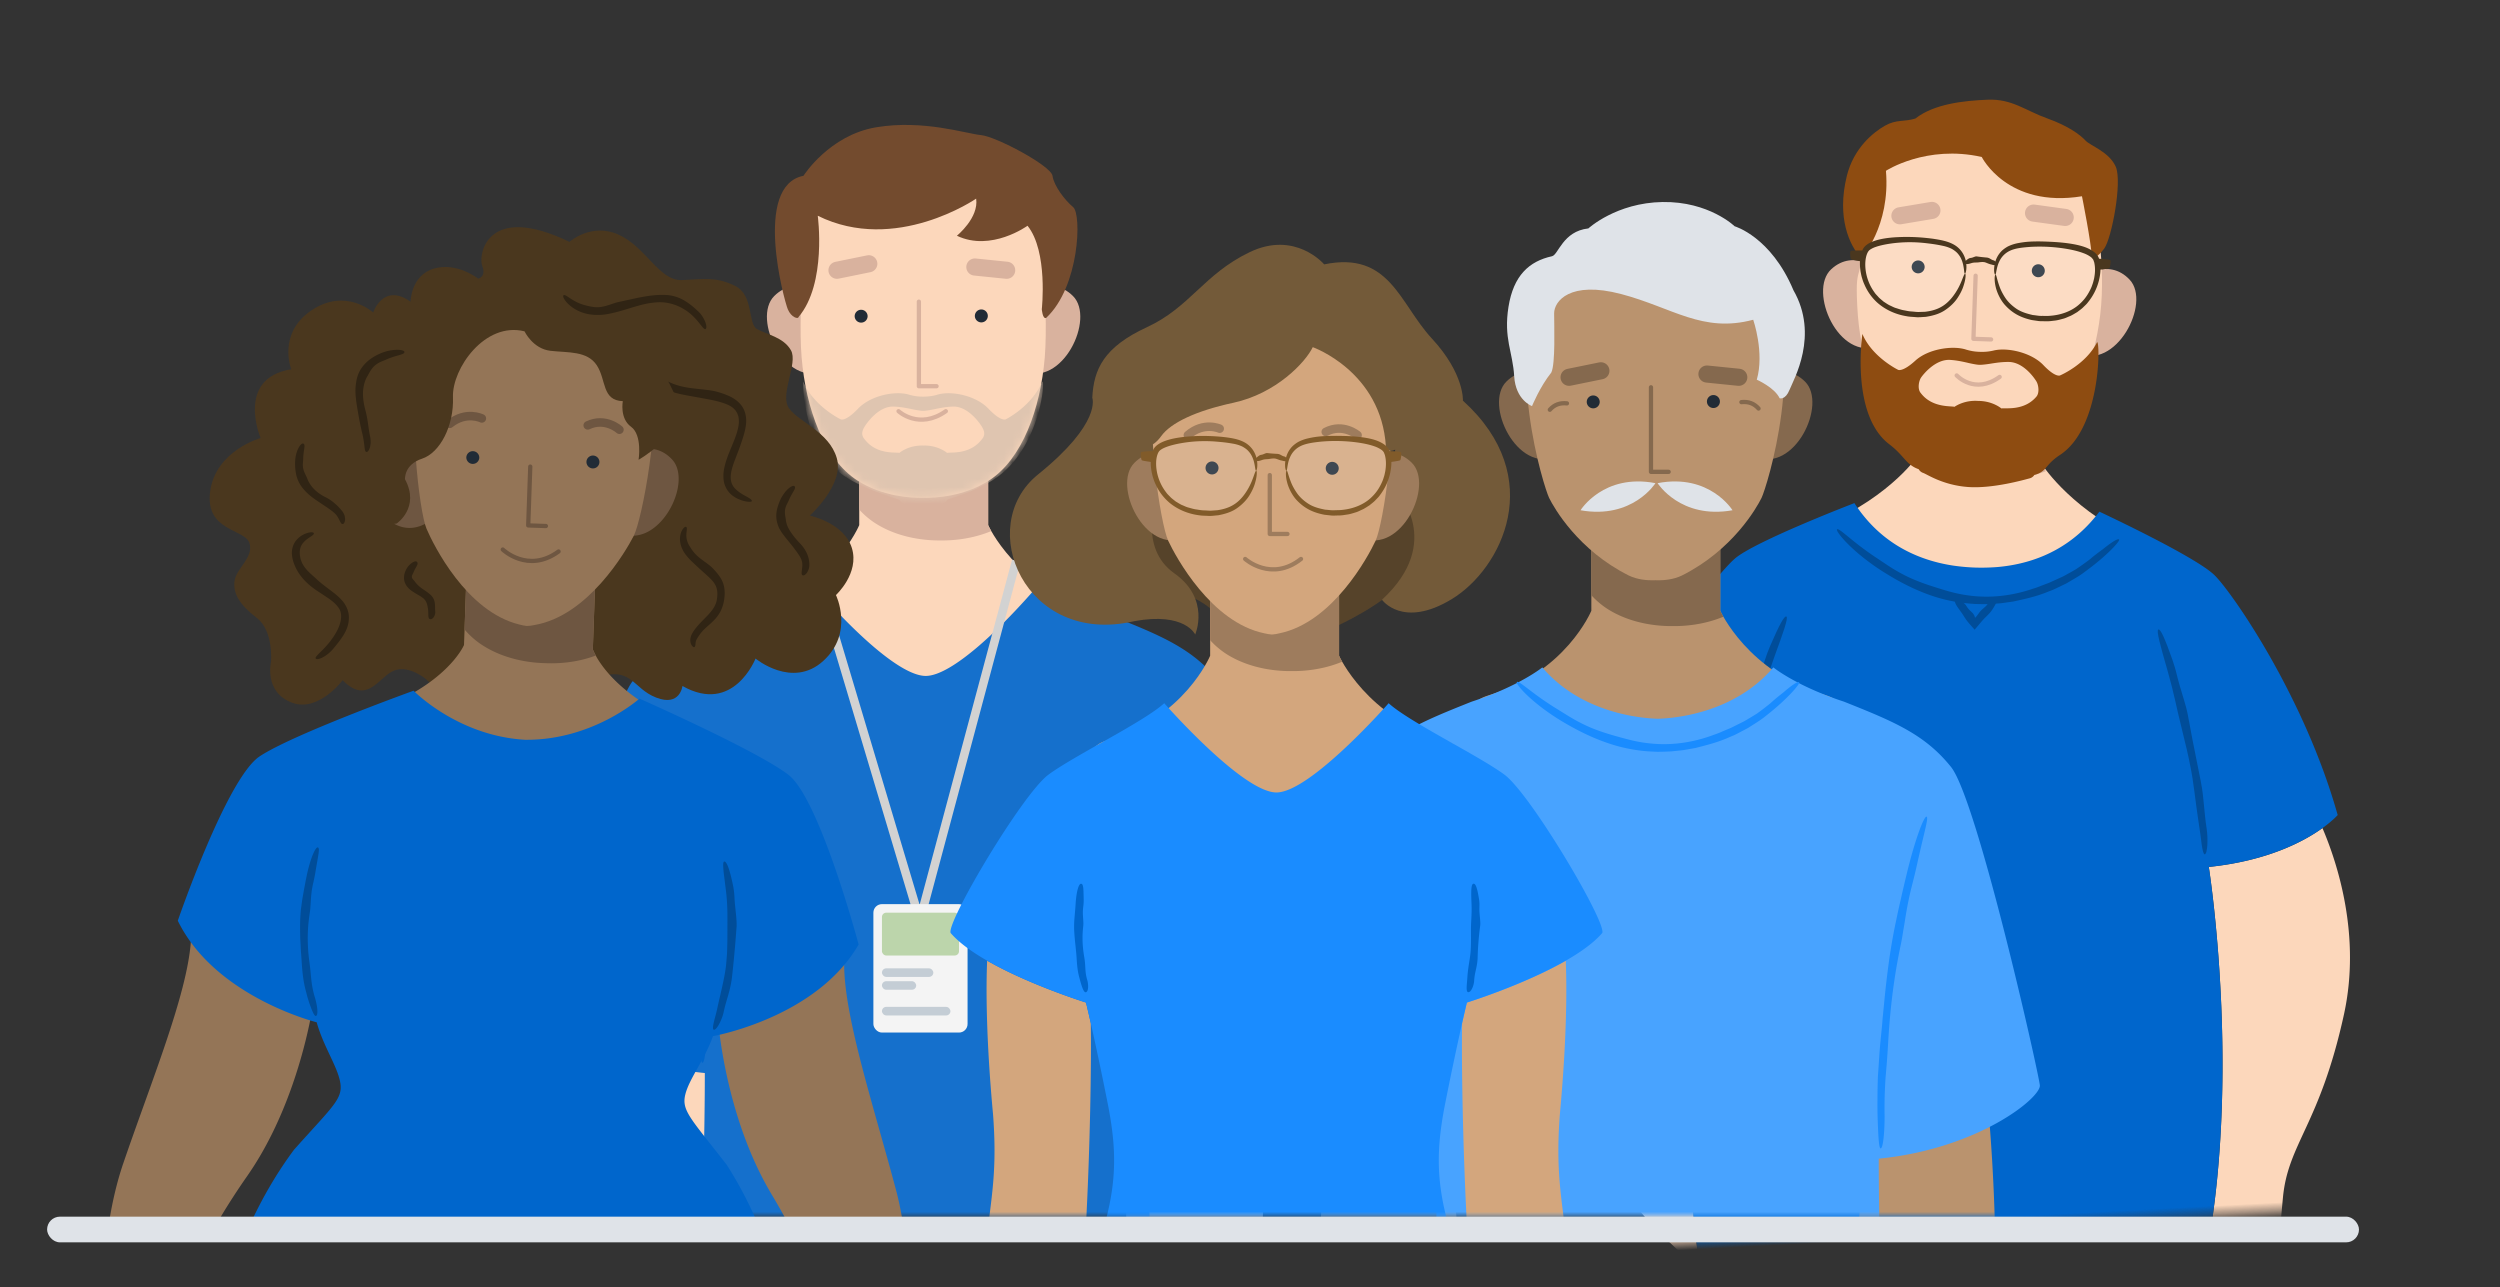 <svg xmlns="http://www.w3.org/2000/svg" xmlns:xlink="http://www.w3.org/1999/xlink" width="301" height="155"><rect width="100%" height="100%" fill="#333333" stroke="none"/><defs><path id="a" d="M3.649 2.81h108.763v141.753H3.649z"/><path id="c" d="M0 0h96.392v136.082H0z"/><path id="e" d="M0 0h96.392v136.082H0z"/><path id="g" d="M28.626 5.159S26.05.659 22.312.144C19.533-.239 16.259.232 14.76.5 13.262.232 9.988-.239 7.209.144 3.472.66.895 5.16.895 5.16S-.394 17.67.122 23.856c.515 6.185 2.706 12.242 6.7 14.82 2.986 1.926 6.403 2.124 7.939 2.102 1.536.022 4.952-.176 7.938-2.103 3.994-2.577 6.185-8.634 6.7-14.82.516-6.185-.773-18.696-.773-18.696"/><path id="i" d="M0 0h119.588v125.258H0z"/><path id="k" d="M0 0h96.392v136.082H0z"/></defs><g fill="none" fill-rule="evenodd"><g transform="rotate(-3 206.986 -3349.637)"><mask id="b" fill="#fff"><use xlink:href="#a"/></mask><g mask="url(#b)"><path fill="#FCD7BB" d="M80.933 64.12c-8.92-3.874-12.755-9.849-13.236-10.644-.023-.058-.032-.088-.032-.088l.696-7.96-15.467-1.352-.696 7.96s-4.806 5.83-14.95 8.263C33.48 67.026 48.117 75.488 57.36 80.62l-.01.106.125-.043.115.064.01-.106c9.993-3.45 25.878-9.242 23.335-16.521"/><path fill="#D9B29E" d="M54.101 51.943c2.806 2.179 6.192 2.674 7.724 2.785 1.215.125 3.631.21 6.15-.594-.216-.47-.311-.746-.311-.746l.696-7.96-15.464-1.352-.533 6.093a9.838 9.838 0 001.737 1.774"/><path fill="#FCD7BB" d="M100.41 121.32c2.566-9.348.18-18.207-1.41-22.544-2.305 1.479-6.775 3.59-13.91 3.956 0 0 2.961 28.06-3.882 50.853a51.836 51.836 0 0010.317-7.895c.116-.823.246-1.722.395-2.735.957-6.513 4.882-8.498 8.49-21.635m-78.998 26.535c-2.613-23.516 5.065-50.251 5.065-50.251-6.962-1.601-10.998-4.456-13.01-6.311-2.32 3.995-6.208 12.306-5.304 21.956 1.27 13.564 4.791 16.2 4.604 22.781-.02.723-.04 1.385-.061 2.01a51.857 51.857 0 008.707 9.815"/><path fill="#06C" d="M89.744 70.662c-.905-1.422-1.645-2.437-2.108-2.95-2.122-2.357-13.466-8.387-13.466-8.387-.38.457-.773.873-1.17 1.268-3.561 3.518-7.8 4.622-11.431 4.747l-.17.004c-.129.003-.256.003-.384.004a24.366 24.366 0 01-2.177-.088 24.02 24.02 0 01-2.16-.291l-.378-.071-.165-.034c-3.515-.746-7.45-2.534-10.335-6.52a17.543 17.543 0 01-1.03-1.592S32.55 60.72 30.05 62.672c-.685.536-1.938 1.777-3.511 3.573-4.166 4.758-10.587 13.42-14.704 23.265 0 0 .491.733 1.63 1.783 2.013 1.856 6.05 4.711 13.012 6.311 0 0-7.68 26.736-5.065 50.25a51.316 51.316 0 0029.4 12.513 51.304 51.304 0 0025.333-4.197 51.353 51.353 0 005.061-2.584c6.845-22.793 3.883-50.854 3.883-50.854 7.134-.367 11.604-2.477 13.91-3.956 1.304-.836 1.915-1.473 1.915-1.473-2.526-11.212-7.923-21.542-11.17-26.64"/><path fill="#004D99" d="M42.521 59.798c-.233.169 1.458 2.588 4.924 5.136 1.738 1.257 3.11 2.067 4.459 2.736 1.354.657 2.687 1.195 4.466 1.598.888.207 1.641.293 2.29.377.654.049 1.207.088 1.71.097.505-.01.961-.008 1.42-.027l1.442-.124c1.298-.217 2.748-.43 4.247-.96l.574-.183.567-.229 1.163-.488c.753-.405 1.564-.774 2.316-1.303 2.655-1.717 4.428-3.46 4.267-3.635-.118-.137-.71.177-1.418.653-.178.12-.363.25-.549.386l-.586.385c-.39.262-.766.532-1.085.779a34.51 34.51 0 01-1.739 1.108c-.555.283-1.074.533-1.597.784l-1.681.66-.96.308c-.336.116-.692.233-1.084.324-2.652.752-4.973.781-6.797.547-1.834-.237-3.187-.712-4.167-1.074-1.087-.4-2.797-1.014-4.345-1.908-1.45-.85-2.008-1.334-3.589-2.502-1.553-1.18-2.544-2.117-3.191-2.7-.647-.587-.949-.83-1.057-.745"/><path fill="#004D99" d="M56.323 68.919c-.242.175-.03.699.435 1.368.232.335.376.601.516.851.07.125.14.245.219.368l.127.186.254.337c.302.392.517.664.558.7l.974-1.033c.326-.377.862-.69 1.27-1.262.352-.495.646-.869.452-1.065-.255-.255-.727-.011-.903.258-.34.51-.7.564-1.108 1.054-.102.132-.2.252-.295.359l-.178.197c-.05.049-.086.063-.094.037-.031-.068-.038-.11-.035-.138l.006-.017-.035-.073-.057-.126c-.095-.215-.388-.442-.605-.717-.206-.258-.21-.432-.486-.71-.545-.547-.795-.733-1.015-.574m24.195 4.948c-.285.087.17 2.08.857 5.038.68 2.964.815 4.412 1.313 6.911.478 2.504.623 3.311.826 4.76.282 1.83.367 4.068.621 6.634l.148 1.555c.03.478.06.905.095 1.264.071.717.159 1.158.296 1.16.351.007.521-1.906.397-3.087-.117-1.128-.127-1.969-.176-2.825-.033-.856-.065-1.73-.234-2.911-.6-4.035-.965-6.648-1.157-8.202-.113-.858-.479-2.15-.774-3.43-.288-1.205-.309-1.754-.713-3.148-.813-2.754-1.244-3.796-1.5-3.719M35.88 69.962c.266.135-.528 2.019-1.719 4.813-1.182 2.8-1.569 4.203-2.493 6.577-.906 2.384-1.189 3.153-1.64 4.545-.596 1.754-1.067 3.942-1.763 6.425l-.415 1.506c-.113.465-.218.88-.315 1.227-.193.695-.357 1.113-.492 1.092-.346-.054-.182-1.968.145-3.11.311-1.09.467-1.916.664-2.75.182-.837.365-1.693.736-2.827 1.29-3.869 2.104-6.38 2.565-7.876.259-.826.844-2.034 1.358-3.244.491-1.137.608-1.674 1.247-2.976 1.279-2.571 1.884-3.522 2.122-3.402"/><path fill="#D9B29E" d="M49.476 29.028s-3.102-2.987-6.034-.528c-2.932 2.461.318 11.154 5.247 9.515 4.93-1.639.787-8.986.787-8.986m23.775 2.08s3.573-2.404 6.033.527c2.46 2.933-2.25 10.929-6.82 8.46-4.57-2.47.787-8.987.787-8.987"/><path fill="#FCD7BB" d="M63.474 11.01c-7.44-1.046-15.168 3.907-15.58 9.61-.826 11.492-1.512 6.226-1.538 12.434-.026 6.206 1.629 12.431 5.384 15.347 2.807 2.18 6.192 2.674 7.724 2.786 1.529.156 4.949.257 8.091-1.403 4.205-2.219 6.914-8.062 7.967-14.18 1.053-6.116-.001-12.567-.001-12.567.553-6.097-4.607-10.98-12.048-12.026z"/><path stroke="#D9B29E" stroke-linecap="round" stroke-linejoin="round" stroke-width=".515" d="M60.78 30.176l-.662 7.573 2.12.186"/><path fill="#212B36" d="M54.707 28.781a.781.781 0 11-1.554-.138.781.781 0 011.553.138m14.418 1.262a.781.781 0 11-1.556-.138.781.781 0 011.556.138"/><path stroke="#D9B29E" stroke-linecap="round" stroke-linejoin="round" stroke-width="2.062" d="M52.052 22.494l3.884-.443m15.982 1.682l-3.782-.722"/><path fill="#8E4C11" d="M50.657 16.996s5.012-2.91 11.606-1.058c0 0 2.759 6.343 11.803 5.355 0 0 .834 5.664.81 7.523 0 0 .564.08 1.532-1.091.967-1.171 2.61-7.934 1.905-9.774-.703-1.84-2.917-2.663-3.476-3.34-.559-.676-1.917-1.841-4.462-2.901-2.544-1.06-4.094-2.59-7.049-2.622-2.954-.032-6.491.182-8.798 1.81-1.392.35-2.284-.042-3.706.67-1.421.714-3.9 2.468-4.91 5.828-1.481 4.93-.117 8.327 1.222 9.963 0 0 3.738-3.648 3.523-10.362z"/><g><path fill="#FFF" d="M75.377 28.876c.712 1.826-.725 6.881-6.067 6.929-6.253.057-6.148-5.625-6.148-5.625s-.125-2.513 2.175-3.173c2.3-.662 9.329.043 10.04 1.87zm-27.669-2.42c1.018-1.676 8.06-1.15 10.212-.099 2.15 1.052 1.59 3.502 1.59 3.502s-.882 5.615-7.03 4.474c-5.252-.976-5.79-6.204-4.772-7.878z" opacity=".14"/><path fill="#4A371E" d="M68.26 26.434c.596.027 1.157.074 1.935.154 1.65.174 3.343.49 4.366 1.062.23.134.476.287.719.521.12.121.24.258.332.44.108.192.115.355.174.543.133.728.042 1.532-.215 2.383A6.732 6.732 0 0174.1 34.1c-.171.216-.405.382-.616.58-.22.189-.478.34-.725.517-.272.134-.543.294-.837.412-.303.094-.6.242-.928.299-.38.081-.735.163-1.076.169-.34.025-.66.051-.965.019-.304-.024-.596-.024-.878-.07l-.826-.165c-1.055-.303-2.131-.771-3.086-1.929-.509-.594-.924-1.544-1.052-2.34-.139-.798-.045-1.418.074-1.411.098-.002.127.546.382 1.388.118.422.324.904.607 1.401.286.5.71.972 1.225 1.375.598.478 1.314.718 1.998.916.357.05.698.15 1.05.163.35.01.695.059 1.03.039 1.344-.023 2.551-.421 3.436-1.079.693-.523 1.14-1.058 1.553-1.79.105-.18.204-.378.287-.6.1-.214.167-.457.247-.717.13-.52.242-1.163.134-1.866-.005-.093-.039-.166-.059-.246-.023-.075-.042-.164-.073-.207a1.031 1.031 0 00-.264-.312 3.516 3.516 0 00-.808-.483c-.586-.26-1.196-.439-1.828-.592a19.564 19.564 0 00-4.542-.516c-.93.018-1.812.063-2.467.324a2.633 2.633 0 00-1.356 1.193c-.261.456-.355.88-.43 1.161-.07.285-.102.445-.153.448-.077.006-.206-.364-.032-1.189l-.005.027c-.12.014-.28-.067-.48-.122-.314-.099-.544-.269-.78-.306-.182-.026-.289-.029-.605-.005-.314.033-.508-.042-.893.048-.279.073-.495.118-.63.069.016.286-.01.527-.04.708-.056.306-.138.46-.186.447-.1-.016-.04-.365-.159-1.114-.07-.364-.191-.842-.537-1.297-.166-.233-.408-.436-.689-.628a4.307 4.307 0 00-1.063-.435c-.84-.23-1.445-.331-2.012-.431-.57-.093-1.113-.17-1.874-.215-1.613-.095-3.271.07-4.225.349a2.837 2.837 0 00-.644.263c-.216.121-.323.267-.455.548-.234.539-.32 1.277-.24 2.082.086.807.35 1.705.9 2.55.12.222.309.404.467.614.17.2.382.372.578.567.227.156.446.336.697.482.262.124.506.298.798.388.332.124.637.252.95.311.304.077.59.157.876.182.282.033.554.091.817.104l.778.015c1.002-.065 2.061-.296 3.03-1.23.511-.472 1.047-1.22 1.387-1.891.348-.67.531-1.226.65-1.208.084.012.067.597-.278 1.465-.162.439-.438.932-.815 1.437-.379.507-.917.977-1.557 1.358-.75.453-1.593.602-2.379.686-.396-.009-.79.029-1.165-.026-.374-.058-.745-.077-1.099-.169-1.428-.305-2.648-1.002-3.508-1.876a6.347 6.347 0 01-1.394-2.242 4.547 4.547 0 01-.216-.71c-.074-.252-.108-.531-.15-.833-.053-.605-.082-1.32.19-2.177.025-.107.084-.211.13-.314.053-.103.089-.2.178-.309.155-.212.345-.347.527-.457.37-.213.733-.323 1.085-.41.704-.163 1.37-.212 2.049-.235 1.363-.022 2.792.052 4.7.399.95.194 1.834.396 2.557.866a2.924 2.924 0 011.244 1.74c.024.092.043.181.058.268.068-.072.18-.151.336-.239.197-.105.295-.06.474-.11.19-.05.389-.14.524-.118.248.054.631.123 1.248.21.365.078.449.285.782.381.07.026.14.083.187.155.116-.33.309-.705.65-1.067.236-.26.56-.48.933-.667.384-.165.822-.29 1.28-.348.93-.127 1.562-.108 2.158-.087z"/><path fill="#4A371E" d="M77.092 29.177c.074.137-.096.892-.2.95-.104.058-1.252.108-1.252.108l.014-1.335s1.363.142 1.438.277zm-29.739-2.753l-.218 1.317s-1.12-.248-1.214-.323c-.091-.075-.128-.849-.031-.97.097-.12 1.463-.023 1.463-.023z"/></g><path fill="#8E4C11" d="M63.042 46.298c-.152-.138-1.127-.968-2.744-1.05-1.606-.2-2.71.448-2.884.558-.432-.144-2.72-.01-3.975-1.875-.39-.502-.155-1.474.145-1.862.299-.388 1.85-2.135 3.61-1.929.765.09 1.385.26 1.971.423.4.123 1.223.34 1.495.347.27.04 1.144-.033 1.532-.082.605-.06 1.247-.12 2.015-.074 1.77.103 2.993 2.092 3.22 2.526.228.435.326 1.434-.145 1.863-1.56 1.618-3.79 1.088-4.24 1.155zm5.316-4.951c-1.373-1.602-4.248-2.387-5.905-2.058a5.96 5.96 0 01-1.558.073l-.199-.017a5.965 5.965 0 01-1.52-.342c-1.574-.613-4.543-.338-6.174 1s-2.14.998-2.14.998-3.051-1.688-4.065-4.538c0 0-1.953 9.613 2.52 13.417 1.763 1.496 1.892 2.587 3.4 3.204a.947.947 0 00.498.467c.475.188 2.268 1.588 5.294 1.978 3.026.389 7.003-.55 7.504-.652a.956.956 0 00.571-.374c1.59-.346 1.237-1.092 3.232-2.26 5.067-2.97 5.541-13.281 5.153-13.315-1.493 2.63-4.675 3.773-4.675 3.773s-.562.248-1.936-1.354z"/><path stroke="#D9B29E" stroke-linecap="round" stroke-linejoin="round" stroke-width=".515" d="M57.872 42.045s2.018 2.473 5.158.451"/></g></g><g transform="translate(152.062 10.403)"><path fill="#BA936E" d="M67.655 73.27c-9.277-2.707-12.597-10.138-12.597-10.138v-7.99H39.535v7.99s-3.087 7.474-12.367 10.18c-9.082 2.65 18.911 16.277 20.106 16.86v.022l.021-.01.022.01v-.021c1.194-.584 29.42-14.254 20.337-16.903"/><path fill="#85694E" d="M41.42 62.874c2.986 1.927 6.402 2.125 7.938 2.103 1.222.018 3.636-.108 6.074-1.129a9.475 9.475 0 01-.374-.716v-7.99H39.535v6.118a9.832 9.832 0 001.885 1.614"/><mask id="d" fill="#fff"><use xlink:href="#c"/></mask><g fill="#BA936E" mask="url(#d)"><path d="M88.116 147.04c.391-13.268-.96-25.8-.96-25.8s-8.505-8.634-13.402 4.768c-3.597 9.843-1.91 26.012-.76 33.905a51.806 51.806 0 0015.122-12.872m-66.787-21.033c-4.898-13.402-13.402-4.768-13.402-4.768s-1.308 12.14-.977 25.171a51.801 51.801 0 0015.175 13.256c1.148-7.977 2.764-23.916-.796-33.66"/></g><g mask="url(#d)"><path fill="#48A3FF" d="M74.14 129.101c12.028-1.202 19.524-7.345 19.395-8.827-.13-1.482-7.539-34.407-10.696-38.338-3.157-3.93-6.87-5.463-12.887-7.86-5.734-1.87-8.505-4.124-8.505-4.124-4.736 5.571-12.02 6.132-13.906 6.182-1.886-.05-9.17-.61-13.906-6.182 0 0-2.77 2.255-8.505 4.123-6.016 2.398-9.73 3.93-12.886 7.861-3.158 3.93-10.568 36.856-10.696 38.338-.13 1.482 7.366 7.625 19.394 8.827 0 0 .052 15.047-1.015 29.228 8.032 5.168 17.591 8.166 27.852 8.166a51.31 51.31 0 0027.398-7.88c-1.09-14.264-1.037-29.514-1.037-29.514"/><path fill="#1A8CFF" d="M79.896 87.921c-.285-.103-1.4 2.72-2.43 7.07a139.327 139.327 0 00-.676 2.898 82.395 82.395 0 00-.53 2.413c-.333 1.525-.588 2.975-.864 4.833-.499 3.722-.567 4.927-.791 7.07-.09 1.358-.297 2.85-.397 4.486l-.172 2.555a81.237 81.237 0 00-.049 2.756c-.022 1.64.047 3.108.099 4.165.06 1.056.142 1.7.279 1.699.363-.007.521-2.766.469-4.478-.007-1.64.05-2.857.13-4.096.112-1.236.213-2.495.311-4.22.344-5.903 1.086-9.685 1.551-11.893.125-.613.24-1.402.39-2.269.142-.868.283-1.82.48-2.752.354-1.76.622-2.498 1.068-4.549.903-4.057 1.401-5.594 1.131-5.688m-64.682-.009c-.28.099.564 2.955 1.557 7.28.975 4.329 1.197 6.438 1.823 10.107.579 3.681.721 4.871.959 6.997.125 1.347.27 2.834.33 4.461l.277 5.272c.125 1.627.136 3.085.207 4.137.064 1.051.148 1.697.285 1.699.359.007.52-2.77.443-4.492-.116-1.647-.127-2.872-.143-4.12-.05-1.247-.073-2.52-.231-4.253-.63-5.912-1.088-9.741-1.385-12.002a24.976 24.976 0 00-.413-2.284l-.602-2.751c-.386-1.766-.465-2.556-1.033-4.598-1.146-4.034-1.831-5.54-2.074-5.453m15.356-16.203c-.218.189 1.679 2.451 5.354 4.687 1.84 1.102 3.277 1.789 4.68 2.337 1.406.536 2.78.956 4.587 1.203.904.129 1.661.148 2.316.176a31.656 31.656 0 001.711-.053c.502-.054.957-.092 1.413-.15l1.424-.25c1.275-.328 2.701-.667 4.148-1.325l.555-.232.545-.279 1.116-.588c.715-.468 1.492-.907 2.194-1.498 2.495-1.943 4.111-3.833 3.935-3.995-.13-.125-.693.239-1.357.776-.166.134-.34.28-.513.431l-.55.436c-.365.294-.716.596-1.013.869a34.52 34.52 0 01-1.635 1.256c-.53.33-1.024.624-1.524.92l-1.616.804c-.296.123-.604.253-.93.39-.325.145-.67.294-1.052.418-2.575.98-4.886 1.212-6.724 1.137-1.847-.075-3.235-.431-4.244-.707-1.118-.303-2.875-.766-4.495-1.522-1.518-.72-2.116-1.154-3.793-2.18-1.65-1.04-2.719-1.887-3.415-2.412-.695-.528-1.017-.743-1.117-.649"/></g><path d="M35.352 35.553s-3.35-2.706-6.057 0c-2.706 2.707 1.289 11.083 6.057 9.021 4.768-2.062 0-9.02 0-9.02m23.866-.001s3.35-2.706 6.056 0c2.706 2.707-1.288 11.083-6.056 9.021-4.768-2.062 0-9.02 0-9.02" fill="#85694E"/><path fill="#BA936E" d="M60.543 23.014c-2.702-5.133-7.081-6.915-10.58-7.462v-.012s-1.082-.212-2.723-.204c-1.64-.008-2.722.204-2.722.204v.012c-3.498.547-7.877 2.33-10.58 7.462-5.07 9.622-.087 25.317.515 26.533.601 1.217 3.48 6.276 9.579 9.335 1.009.492 2.161.614 3.208.574 1.047.04 2.2-.082 3.21-.574 6.1-3.06 8.977-8.118 9.578-9.335.602-1.216 5.584-16.91.516-26.533"/><path stroke="#85694E" stroke-linecap="round" stroke-linejoin="round" stroke-width=".515" d="M46.715 36.226v10.18h2.128"/><path fill="#DFE3E8" d="M47.513 47.768c6.271-1.203 9.02 3.264 9.02 3.264-6.271 1.117-9.02-3.264-9.02-3.264zm-.258 0s-2.749 4.381-9.02 3.264c0 0 2.748-4.467 9.02-3.264z"/><path fill="#212B36" d="M40.543 37.943a.781.781 0 11-1.56-.002.781.781 0 011.559.002m14.473 0a.781.781 0 11-1.562-.002.781.781 0 011.562.002"/><path stroke="#85694E" stroke-linecap="round" stroke-linejoin="round" stroke-width="2.062" d="M36.854 35.022l3.831-.781m16.601.781l-3.832-.39"/><path stroke="#85694E" stroke-linecap="round" stroke-linejoin="round" stroke-width=".515" d="M57.604 38.013c.844-.092 1.531.165 2.063.77m-23.068-.621c-.844-.092-1.531.165-2.063.77"/><g fill="#DFE3E8"><path d="M33.547 23.865s-1.837 4.28-1.57 13.429c0 0-3.892-4.811-.267-11.598 1.187-2.235 1.838-1.831 1.838-1.831m28.919 13.307s3.892-4.81.267-11.598c-1.187-2.233-1.838-1.83-1.838-1.83s1.838 4.279 1.571 13.428z"/></g><path fill="#DFE3E8" d="M63.873 24.551c-2.712-6.464-7.082-7.71-7.082-7.71s-3.092-3.007-8.677-2.921c-5.584.085-8.935 3.178-8.935 3.178-3.092.344-3.608 3.179-4.381 3.35-2.749.602-4.64 2.32-5.24 6.1-.602 3.78.515 5.413.687 8.334.172 2.92 2.148 3.608 2.148 3.608s.945-2.32 2.32-4.038c.515-1.03.343-5.67.343-7.13 0-1.461 1.89-3.952 8.075-2.32 6.186 1.632 9.794 4.725 15.894 3.093 0 0 1.375 3.951.43 7.216 0 0 2.148.945 2.749 2.234 0 0 .687.258 1.203-1.031.492-1.232 3.57-6.545.466-11.963"/></g><g transform="translate(63.402 10.403)"><path fill="#FCD7BB" d="M68.17 62.96c-9.277-2.707-12.597-10.138-12.597-10.138v-7.99H40.05v7.99s-3.087 7.474-12.367 10.18c-9.082 2.65 18.911 16.277 20.106 16.86v.022l.021-.01.022.01v-.021c1.194-.584 29.42-14.254 20.337-16.903"/><path fill="#D9B29E" d="M41.935 52.564c2.986 1.927 6.402 2.125 7.938 2.103 1.222.018 3.636-.108 6.074-1.129a9.475 9.475 0 01-.374-.716v-7.99H40.05v6.118a9.832 9.832 0 001.885 1.614"/><mask id="f" fill="#fff"><use xlink:href="#e"/></mask><g fill="#FCD7BB" mask="url(#f)"><path d="M88.631 136.731c.391-13.268-.96-25.8-.96-25.8s-8.505-8.634-13.402 4.768c-3.597 9.843-1.91 26.012-.76 33.905a51.806 51.806 0 0015.122-12.872m-66.787-21.033c-4.898-13.402-13.402-4.768-13.402-4.768s-1.308 12.14-.977 25.171a51.801 51.801 0 0015.175 13.256c1.148-7.977 2.764-23.916-.796-33.66"/></g><g mask="url(#f)"><path fill="#1570CC" d="M94.051 109.964c-.13-1.482-7.539-34.407-10.696-38.338-3.157-3.93-6.87-5.463-12.887-7.86-5.734-1.87-8.505-4.124-8.505-4.124-4.736 5.571-10.775 11.336-13.906 11.336-3.13 0-9.17-5.765-13.906-11.336 0 0-2.77 2.255-8.505 4.123-6.016 2.398-9.73 3.93-12.886 7.861-3.158 3.93-10.568 36.856-10.696 38.338-.13 1.482 7.366 7.625 19.394 8.827 0 0 .052 15.047-1.015 29.228 8.032 5.168 17.591 8.166 27.852 8.166a51.31 51.31 0 0027.398-7.88c-1.09-14.264-1.037-29.514-1.037-29.514 12.028-1.202 19.524-7.345 19.395-8.827z"/><path fill="#06C" d="M80.412 77.611c-.285-.103-1.4 2.72-2.43 7.07a139.327 139.327 0 00-.676 2.898 82.395 82.395 0 00-.53 2.413c-.333 1.525-.588 2.975-.864 4.833-.499 3.722-.567 4.927-.791 7.07-.09 1.358-.297 2.85-.397 4.486l-.172 2.555a81.237 81.237 0 00-.049 2.756c-.022 1.64.047 3.108.099 4.165.06 1.056.142 1.7.279 1.699.363-.007.521-2.766.469-4.478-.007-1.64.05-2.857.13-4.096.112-1.236.213-2.495.311-4.22.344-5.903 1.086-9.685 1.551-11.893.125-.613.24-1.402.39-2.269.142-.868.283-1.82.48-2.752.354-1.76.622-2.498 1.068-4.549.903-4.057 1.401-5.594 1.131-5.688m-64.682-.009c-.28.099.564 2.955 1.557 7.28.975 4.329 1.197 6.438 1.823 10.107.579 3.681.721 4.871.959 6.997.125 1.347.27 2.834.33 4.461l.277 5.272c.125 1.627.136 3.085.207 4.137.064 1.051.148 1.697.285 1.699.359.007.52-2.77.443-4.492-.116-1.647-.127-2.872-.143-4.12-.05-1.247-.073-2.52-.231-4.253-.63-5.912-1.088-9.741-1.385-12.002a24.976 24.976 0 00-.413-2.284l-.602-2.751c-.386-1.766-.465-2.556-1.033-4.598-1.146-4.034-1.831-5.54-2.074-5.453"/></g><path d="M35.868 25.244s-3.35-2.706-6.057 0c-2.706 2.707 1.289 11.083 6.057 9.021 4.768-2.062 0-9.02 0-9.02m23.866-.001s3.35-2.706 6.056 0c2.706 2.707-1.288 11.083-6.056 9.021-4.768-2.062 0-9.02 0-9.02" fill="#D9B29E"/><g transform="translate(32.99 8.763)"><mask id="h" fill="#fff"><use xlink:href="#g"/></mask><use fill="#FCD7BB" xlink:href="#g"/><path fill="#DFC5B0" d="M17.641 35.364c-.166-.136-1.229-.946-2.876-.882-1.646-.064-2.71.746-2.876.882-.45-.115-2.76.248-4.198-1.66-.44-.51-.27-1.025 0-1.476.269-.451 1.687-2.497 3.49-2.44.784.024 1.428.149 2.038.271.417.096 1.27.254 1.546.236.277.018 1.157-.145 1.547-.236.609-.122 1.254-.247 2.037-.272 1.804-.056 3.222 1.99 3.49 2.44.27.452.44.967 0 1.477-1.438 1.908-3.747 1.545-4.198 1.66zm4.972-5.327c-1.535-1.611-4.522-2.19-6.173-1.675-.506.157-1.054.218-1.573.227h-.203a5.716 5.716 0 01-1.574-.227c-1.65-.516-4.637.064-6.172 1.675-1.535 1.61-2.083 1.288-2.083 1.288S1.59 29.78.31 26.778c0 0-.189 7.462 4.687 11.172 1.92 1.46 5.295 2.524 6.877 3.053.129.215.303.382.547.46.499.158 1.31.247 2.344.16 1.035.087 1.846-.002 2.344-.16a.979.979 0 00.547-.46c1.583-.529 4.305-1.414 6.225-2.874 4.875-3.71 5.619-11.35 5.222-11.35-1.28 3.001-4.407 4.546-4.407 4.546s-.548.323-2.083-1.288z" mask="url(#h)"/><path stroke="#D9B29E" stroke-linecap="round" stroke-linejoin="round" stroke-width=".515" d="M14.241 17.154v10.18h2.128m-4.576 3.009s2.448 2.288 5.693 0"/><path fill="#212B36" d="M8.069 18.871a.78.78 0 11-1.559 0 .78.78 0 011.558 0m14.473 0a.78.78 0 11-1.56 0 .78.78 0 011.56 0"/><path stroke="#D9B29E" stroke-linecap="round" stroke-linejoin="round" stroke-width="2.062" d="M4.38 13.373l3.831-.781m16.601.781l-3.832-.39"/></g><path fill="#734B2E" d="M35.055 15.574s1.117 8.162-2.32 12.2c0 .257-.859.084-1.288-.946-.43-1.03-4.208-14.862 1.89-16.065 0 0 3.093-4.897 8.763-5.842 5.67-.945 10.824.773 12.629.945 1.804.172 8.419 3.694 8.59 4.897.172 1.203 1.461 2.917 2.492 3.778 1.03.862.773 9.579-3.264 13.339-.43.151-.516-1.052-.516-1.052s.773-6.958-1.718-10.051c0 0-4.382 3.179-8.506 1.203 0 0 2.664-2.148 2.32-4.468 0 0-9.708 6.701-19.072 2.062"/><path stroke="#D2D2D2" stroke-width="1.031" d="M58.949 57.122l-11.601 43.299-12.296-41.143"/><rect width="11.34" height="15.464" x="41.753" y="98.454" fill="#F4F4F4" rx="1.031"/><rect width="9.278" height="5.155" x="42.784" y="99.485" fill="#BCD5AB" rx=".515"/><rect width="6.186" height="1.031" x="42.784" y="106.186" fill="#C4CDD5" rx=".515"/><rect width="4.124" height="1.031" x="42.784" y="107.732" fill="#C4CDD5" rx=".515"/><rect width="8.247" height="1.031" x="42.784" y="110.825" fill="#C4CDD5" rx=".515"/></g><g transform="translate(0 22.775)"><mask id="j" fill="#fff"><use xlink:href="#i"/></mask><g mask="url(#j)"><path fill="#4A371E" d="M49.43 13.545s.04-3.18 2.818-3.985c2.78-.806 5.331 1.217 5.331 1.217s.996-.223.483-1.53.527-7.719 10.502-2.9c0 0 2.62-2.359 5.92-.868 3.3 1.49 4.876 5.586 7.631 5.467 2.756-.118 4.097-.415 6.38.696 2.282 1.11 1.517 4.566 2.655 5.208 1.139.641 3.19.971 4.08 2.549.89 1.579-1.39 5.314-.243 6.97 1.145 1.658 4.844 2.83 5.764 6.016.92 3.185-3.25 6.916-3.25 6.916s4.126.867 5.065 3.908c.938 3.042-1.918 5.661-1.918 5.661s2.206 4.534-1.523 7.929c-3.729 3.396-8.157-.285-8.157-.285s-2.643 6.786-8.8 3.305c0 0-.275 2.526-3.171 1.393-2.895-1.133-2.89-3.797-7.062-2.438-3.158 1.026-13.376 1.637-18.154 1.382C52.243 60.075 51.295 59 51.295 59s-2.044-1.749-3.853-1.038c-1.809.711-3.192 4.216-6.186 1.16 0 0-2.909 3.894-6.091 2.709-3.405-1.268-2.537-4.902-2.537-4.902s.345-3.727-1.706-5.303-2.906-2.939-2.68-4.478c.226-1.54 2.333-2.798 1.791-4.537-.54-1.738-5.41-1.392-4.724-6.269.687-4.875 6.068-6.379 6.068-6.379s-3.059-7.183 3.685-8.28c0 0-1.697-4.314 2.44-7.093 4.137-2.778 7.427.26 7.427.26s1.198-3.637 4.5-1.304z"/><path fill="#302414" d="M77.63 20.604c-.142.033-.125.584.31 1.39.425.79 1.377 1.837 2.872 2.366.747.263 1.394.376 1.967.486l1.6.289c.99.19 1.946.328 2.988.715.517.196.878.433 1.096.696.136.116.19.268.277.388.065.134.1.276.152.4.12.555.081 1.037-.089 1.686-.202.821-.617 1.71-1.02 2.72-.2.507-.4 1.05-.54 1.654-.14.598-.22 1.285-.044 2.005.162.62.542 1.147.957 1.468.417.325.836.501 1.186.616.705.21 1.15.194 1.178.072.04-.184-.374-.398-.868-.668-.5-.27-1.014-.648-1.295-1.008-.27-.35-.37-.751-.378-1.138-.007-.39.067-.763.168-1.135.206-.747.54-1.489.93-2.564.318-.926.629-1.792.736-2.668.111-.88-.09-1.764-.58-2.374-.482-.604-1.076-.928-1.573-1.144a10.176 10.176 0 00-1.32-.46c-.831-.24-2.135-.296-3.36-.474a9.789 9.789 0 01-.759-.14 5.344 5.344 0 01-.625-.163c-.4-.114-.803-.274-1.366-.556-1.108-.591-1.657-1.34-1.992-1.8-.337-.473-.472-.698-.608-.658m18.039 15.17c-.176-.221-1.07.285-1.714 1.613-.571 1.323-.673 2.224-.156 3.412.156.277.3.51.423.684l.33.434.571.706c.27.317.546.69.824 1.07.279.395.52.75.614 1.153.086.363.013.777-.02 1.077-.045.304-.039.514.09.566.165.07.362-.079.535-.322.162-.25.29-.61.28-.92a3.298 3.298 0 00-.311-1.429c-.183-.39-.41-.73-.764-1.117-.622-.64-1.052-1.208-1.352-1.714a3.748 3.748 0 01-.298-.653c-.04-.2-.107-.361-.1-.51-.04-.31-.176-.79-.088-1.294.092-.47.258-.63.478-1.157.233-.524.47-.87.594-1.112.128-.241.153-.383.064-.486m-13.05 4.893c-.11-.09-.445.137-.646.75a2.464 2.464 0 00-.064 1.154c.076.444.278.92.588 1.353.314.42.644.759.923 1.018.281.27.54.509.788.736.491.458.99.86 1.48 1.376.472.52.599.911.658 1.285.045.373.023.702-.047 1.125-.08.497-.362 1.005-.784 1.5-.417.5-.975.986-1.53 1.627-.235.282-.463.563-.63.876a1.699 1.699 0 00-.242.95c.036.293.14.508.253.608.107.111.185.146.243.108.162-.104.101-.417.168-.672.063-.25.27-.553.475-.838.372-.538.807-.875 1.208-1.242.402-.371.848-.756 1.252-1.48.334-.626.476-1.3.52-1.853.052-.57 0-1.13-.17-1.601-.165-.476-.424-.835-.647-1.122-.226-.291-.438-.509-.613-.696-.394-.414-1.117-.849-1.733-1.371-.557-.5-.717-.756-1.125-1.41-.363-.668-.322-1.222-.283-1.571.043-.356.072-.53-.042-.61"/><path fill="#947557" d="M85.218 65.45c-9.072-2.98-12.377-7.327-13.415-9.158a11.565 11.565 0 01-.378-.763l-.04-.104-.006-.001.279-7.985-15.513-.541-.278 7.985s-.051.11-.154.304c-.688 1.252-3.951 6.103-14.347 8.731 0 0-9.986 4.909 21.11 18.888l.024-.712.157.083v.022l.023-.01.02.011.001-.021.169-.074-.025.716c31.994-11.777 22.374-17.37 22.374-17.37"/><path fill="#6E5641" d="M57.759 54.69c2.916 2.03 6.323 2.348 7.86 2.379 1.22.06 3.637.02 6.11-.916-.24-.458-.35-.728-.35-.728l.279-7.986-15.515-.541-.213 6.113a9.874 9.874 0 001.829 1.68M51.015 31.5s-3.254-2.821-6.054-.211c-2.798 2.61.902 11.121 5.739 9.227 4.837-1.895.315-9.015.315-9.015m23.851.832s3.443-2.587 6.053.212c2.61 2.8-1.675 11.03-6.368 8.804-4.693-2.227.315-9.015.315-9.015"/><path fill="#947557" d="M78.45 21.92c-1.176-5.604-13.717-4.823-13.78-4.819-.061-.008-12.519-1.663-14.082 3.847-1.569 5.522-.11 17.89.765 19.934.835 1.953 4.802 9.985 11.176 11.534.395.1.551.135.9.177h.004c.328-.012.612-.046.91-.114 6.467-1.1 10.984-8.836 11.953-10.726 1.015-1.978 3.333-14.215 2.154-19.832"/><path stroke="#6E5641" stroke-linecap="round" stroke-linejoin="round" stroke-width=".515" d="M63.845 33.402l-.247 7.083 2.127.074m-5.193 2.83s3.037 2.934 6.72.234"/><path fill="#212B36" d="M57.707 32.327a.781.781 0 11-1.561-.056.781.781 0 011.56.056m14.465.505a.781.781 0 11-1.559-.056.781.781 0 011.558.056"/><path stroke="#6E5641" stroke-linecap="round" stroke-linejoin="round" stroke-width="1.031" d="M54.158 28.249c1.972-1.592 3.855-.646 3.855-.646m16.565 1.36s-1.68-1.547-3.815-.524"/><g><path fill="#947557" d="M23.027 89.726c-.006.3-.03.62-.053.942-.488 6.414-4.758 16.754-8.131 26.623-.77 2.252-1.318 4.657-1.703 7.043a51.5 51.5 0 007.152 13.272c1.376-5.322 5.055-12.467 9.455-18.762 4.769-6.825 6.854-15.092 7.594-18.758.242-1.202.34-1.912.34-1.912s-14.553-14.758-14.654-8.449m84.863 30.815c-2.677-10.08-6.214-20.693-6.253-27.125-.002-.323-.004-.644.013-.944.34-6.301-15.209 7.405-15.209 7.405s.048.715.207 1.932c.48 3.709 1.985 12.1 6.267 19.241 3.873 6.46 7 13.688 8.062 19.064a51.496 51.496 0 008.06-13.037c-.226-2.209-.587-4.429-1.146-6.536"/></g><g><path fill="#06C" d="M94.938 70.52c-3.767-2.914-17.947-9.183-17.947-9.183s-5.638 5.05-13.787 4.956c-8.134-.474-13.408-5.906-13.408-5.906s-14.583 5.264-18.542 7.909c-3.961 2.645-9.847 19.782-9.847 19.782.448.926.98 1.786 1.566 2.59 4.348 5.955 11.92 8.669 14.368 9.417.5.153.79.226.79.226.8 2.907 2.52 5.33 2.84 7.277.318 1.945-.872 2.806-5.568 8.058-7.147 9.616-9.682 20.947-10.573 27.263 8.932 9.109 21.241 14.939 34.999 15.42 13.902.485 26.71-4.583 36.29-13.212-.481-6.417-2.26-17.707-8.624-27.652-4.319-5.566-5.446-6.508-4.992-8.427.453-1.918 2.338-4.217 3.34-7.061 0 0 .293-.052.804-.17 2.493-.576 10.237-2.754 14.989-8.392a16.967 16.967 0 001.743-2.474s-4.676-17.506-8.442-20.421"/><path fill="#004D99" d="M38.276 79.259c-.284-.106-.93 1.328-1.385 3.577a86.924 86.924 0 00-.507 2.748l-.161 1.19c-.039.409-.064.838-.083 1.32-.024.965 0 1.604.009 2.137.032.534.056.965.08 1.518.13 1.387.112 3.105.651 4.999.201.821.453 1.534.657 2.04.204.505.372.798.502.757.35-.115.114-1.488-.15-2.308-.464-1.59-.395-2.42-.63-4.138-.406-2.957-.115-4.91.045-6.028.107-.621.093-1.604.226-2.556.126-.896.285-1.266.45-2.31.339-2.07.562-2.853.296-2.946m48.917 1.699c-.283.082-.018 1.557.243 3.78.12 1.112.14 1.939.147 2.719l-.005 2.45c-.001.935-.029 1.556-.043 2.075-.038.518-.069.936-.12 1.472-.152 1.356-.553 2.953-.975 4.801-.153.81-.372 1.51-.492 2.03-.118.52-.15.86-.021.91.327.135.976-1.154 1.179-2.02.35-1.657.764-2.406 1.012-4.182.344-3.035.473-5.004.566-6.177.038-.65-.089-1.651-.188-2.631-.095-.921-.033-1.336-.25-2.405-.44-2.11-.802-2.893-1.053-2.822"/></g><g><path fill="#4A371E" d="M66.272 19.462c2.128.247 4.42-.017 5.58 1.742 1.161 1.76.594 4.229 3.135 4.322 0 0-.396 2.074.989 3.079 1.386 1.006.909 3.978.909 3.978s4.562-2.559 4.787-5.857c.225-3.298-7.498-12.362-7.498-12.362l-10.686-2.563-11.439 2.77-9.704 17.666c-.342 4.066-.257 6.477.254 7.235.692 1.024 2.414 1.284 5.166.781 0 0 2.837-1.91.997-5.327 0 0-.128-1.769 2.045-2.473 2.173-.705 3.86-3.982 3.73-7.405-.13-3.421 3.836-9.128 8.616-7.93 0 0 .991 2.098 3.12 2.344z"/><path fill="#302414" d="M48.694 19.611c.003-.149-.297-.263-.82-.27a5.231 5.231 0 00-2.117.456c-.835.37-1.414.79-1.866 1.286a3.887 3.887 0 00-.953 1.854c-.152.77-.158 1.286-.13 1.706.005.212.026.399.048.588.017.19.042.378.075.588.167 1.063.373 2.315.705 3.67.14.588.198 1.113.246 1.498.038.383.086.631.226.653.176.03.339-.222.443-.585.04-.18.072-.386.079-.588-.003-.2-.016-.401-.045-.57-.274-1.27-.245-1.91-.563-3.18-.301-1.074-.371-1.972-.282-2.675.095-.695.296-1.218.501-1.524.199-.354.464-.951.988-1.359.49-.376.779-.413 1.448-.72.685-.283 1.209-.396 1.538-.502.331-.102.476-.189.48-.326m-12.158 11.03c-.13-.075-.343.08-.552.44-.205.359-.412.927-.447 1.644a6.139 6.139 0 00.148 1.756c.135.495.33.955.701 1.445.38.47.671.738.925.95.254.212.468.367.742.56l1.128.754c.395.267.782.526 1.12.839.59.55.661 1.332.952 1.289.18-.018.275-.244.298-.55a2.218 2.218 0 00-.073-.487 1.817 1.817 0 00-.22-.436 6.179 6.179 0 00-.94-.996 5.236 5.236 0 00-1.065-.732c-1.548-.741-2.085-1.775-2.275-2.315-.119-.3-.395-.734-.487-1.235-.078-.473.012-.678.018-1.237.022-.561.112-.956.14-1.22.03-.264.006-.402-.114-.47m1.25 10.782c-.03-.14-.448-.183-1.101.091-.32.144-.71.378-1.042.795-.336.41-.553 1.046-.493 1.69.053.642.247 1.14.452 1.571.206.435.45.8.71 1.126.522.654 1.122 1.163 1.904 1.69 1.557 1.023 2.044 1.307 2.575 2.054.318.47.356 1.09.164 1.788-.182.688-.583 1.388-1.114 2.1-.92 1.243-1.99 1.946-1.83 2.178.093.155.465.074.878-.15.415-.22.867-.59 1.157-.929.547-.651.943-1.148 1.296-1.708.334-.56.673-1.213.665-2.199-.018-.875-.455-1.61-.905-2.086-.453-.492-.916-.83-1.312-1.133-.806-.599-1.384-1.056-1.765-1.433-.427-.404-1.156-.943-1.567-1.701-.112-.17-.157-.336-.213-.484-.063-.15-.082-.29-.106-.43a2.408 2.408 0 010-.95c.082-.38.3-.673.522-.893.222-.224.45-.375.628-.494.358-.238.529-.358.495-.493m12.436 3.47c-.091-.119-.294-.104-.552.054-.253.164-.592.45-.827.973-.241.516-.257 1.066-.077 1.495.048.102.099.202.155.301.06.09.129.169.199.253.147.168.282.274.46.405.7.475.937.541 1.266.794.22.142.382.349.485.57.103.224.15.478.204.816.08.596-.045 1.135.231 1.209.343.108.663-.454.643-.868-.034-.39-.008-.675-.05-.994a1.609 1.609 0 00-.45-.994c-.556-.51-1.018-.732-1.33-1.002a3.27 3.27 0 01-.63-.657c-.097-.168-.332-.301-.36-.551-.007-.243.122-.323.238-.652.144-.336.31-.576.389-.75.083-.176.088-.293.006-.402m17.628-32.113c-.12.086.015.47.475.954.457.473 1.276 1.06 2.425 1.297 1.137.217 2.037.097 2.786-.067.756-.164 1.43-.36 2.276-.624 1.684-.513 2.227-.622 3.203-.708 1.24-.104 2.704.246 4.003 1.286 1.144.913 1.663 2.066 1.928 1.922.16-.077.127-.438-.037-.868-.17-.426-.475-.916-.802-1.215-.606-.583-1.098-.974-1.65-1.31a4.816 4.816 0 00-2.071-.693c-1.523-.097-2.712.163-3.667.344l-2.209.482c-.588.113-1.45.528-2.267.619-.392.039-.675.008-.967-.04a8.972 8.972 0 01-1.03-.238c-.866-.269-1.408-.66-1.76-.888-.351-.239-.526-.335-.636-.253"/></g></g></g><g transform="translate(105.155 10.403)"><path fill="#56432A" d="M34.775 60.56s4.65.215 7.437 3.995c2.786 3.78 13.55.43 13.55.43s5.994-2.663 8.654-6.014c2.661-3.35 3.778-14.261 3.778-14.261l-16.71.449-21.262 2.644-1.633 7.302 6.186 5.455z"/><path fill="#735A39" d="M54.276 21.428s-3.475-4.124-8.996-1.46c-5.522 2.663-7.147 6.623-12.348 9.024-5.2 2.402-6.404 5.065-6.576 8.502 0 0 1.203 2.988-6.529 9.225-7.732 6.239-1.546 20.757 11.598 17.664 6.1-1.116 7.322 1.61 7.322 1.61s1.87-4.273-2.51-7.365c-4.382-3.093-2.163-9.107-2.163-9.107l.066-7.018 6.157-5.353 12.691-8.158 5.825 1.886 4.57 9.02-.576 3.48.115 5.273s5.96 6.11-1.687 13.155c0 0 2.491 3.523 8.42-.086 5.926-3.608 11.585-14.605 1.325-23.883 0 0 .187-3.244-3.73-7.474-3.92-4.231-5.07-10.567-12.975-8.935"/><path fill="#D3A67D" d="M68.666 78.688c-9.277-2.706-12.597-10.137-12.597-10.137V60.56H40.546v7.99s-3.087 7.475-12.365 10.18c-9.083 2.65 18.91 16.277 20.105 16.86v.022l.022-.01.021.01v-.022c1.195-.583 29.42-14.253 20.337-16.903"/><path fill="#9E7C5D" d="M42.431 68.293c2.986 1.926 6.402 2.125 7.938 2.102 1.223.018 3.636-.107 6.075-1.128-.255-.45-.375-.716-.375-.716V60.56H40.546v6.117a9.833 9.833 0 001.885 1.615"/><mask id="l" fill="#fff"><use xlink:href="#k"/></mask><g fill="#D3A67D" mask="url(#l)"><path d="M23.348 148.77c.81-1.807 1.516-3.456 2.135-4.985.025-3.075.08-5.996.184-8.105.397-7.942.596-17.551.51-22.893-.38-1.687-.58-2.484-.58-2.484s-6.796-2.115-11.9-5.04c-.12 2.779-.184 8.85.716 18.571.844 11.357-1.67 12.023-1.85 33.584a51.913 51.913 0 006.782 5.498c.57-4.143 1.73-9.075 4.003-14.146m59.298-24.935c.9-9.723.836-15.793.716-18.572-5.105 2.925-11.9 5.04-11.9 5.04s-.2.797-.58 2.484c-.085 5.342.113 14.95.51 22.893.105 2.11.16 5.03.184 8.105.619 1.53 1.326 3.178 2.135 4.985 2.214 4.939 3.373 9.748 3.96 13.823a51.795 51.795 0 006.82-5.668c-.214-21.076-2.683-21.822-1.845-33.09"/></g><g mask="url(#l)"><path fill="#1A8CFF" d="M62.038 74.263S52.614 85.01 48.528 85.01c-4.083 0-13.508-10.747-13.508-10.747-2.438 2.234-10.77 6.272-13.927 8.592-3.158 2.32-12.337 17.834-11.792 19.072 1.008 1.174 2.598 2.305 4.396 3.336 5.105 2.925 11.9 5.04 11.9 5.04s.2.797.58 2.483a407.85 407.85 0 012.003 9.502c1.446 7.22 1.162 11.954-2.697 21.497a148.247 148.247 0 01-2.135 4.984c-2.274 5.072-3.433 10.004-4.003 14.146l-.005.032.152.07a51.311 51.311 0 0028.782 8.778c10.185 0 19.679-2.955 27.674-8.052a53.128 53.128 0 001.722-1.15c-.586-4.075-1.745-8.884-3.959-13.824a147.073 147.073 0 01-2.135-4.984c-3.86-9.543-4.143-14.278-2.697-21.497a403.654 403.654 0 012.003-9.502c.38-1.686.58-2.483.58-2.483s6.794-2.115 11.9-5.04c1.798-1.03 3.388-2.162 4.395-3.336.545-1.238-8.634-16.753-11.79-19.072-3.158-2.32-11.49-6.358-13.93-8.592z"/><path fill="#06C" d="M72.244 95.997c-.294.045-.29 1.004-.226 2.432.05 1.43-.084 2.11-.069 3.306.006 1.198.008 1.585-.032 2.272-.043.871-.3 1.898-.39 3.11-.066 1.05-.208 1.87.07 1.933.35.082.697-.777.735-1.344.06-1.082.352-1.57.417-2.71a36.06 36.06 0 01.311-3.942c.052-.413-.052-1.053-.089-1.679-.035-.59.054-.852-.054-1.54-.22-1.359-.408-1.878-.673-1.838m-47.222.004c-.297-.046-.574.921-.67 2.379-.085 1.456-.235 2.153-.168 3.383.08 1.228.154 1.617.21 2.32.117.88.065 1.976.395 3.188.273 1.044.53 1.853.788 1.794.354-.083.326-.982.163-1.509-.298-1.02-.161-1.56-.34-2.656-.334-1.88-.206-3.132-.128-3.855.048-.402-.057-1.026-.05-1.64.004-.578.111-.824.098-1.5-.025-1.342-.026-1.864-.298-1.904"/></g><path d="M37.485 45.321s-3.35-2.706-6.057 0c-2.706 2.707 1.289 11.083 6.057 9.021 4.768-2.062 0-9.02 0-9.02m21.288-.001s3.35-2.706 6.057 0c2.706 2.707-1.289 11.083-6.057 9.021-4.768-2.062 0-9.02 0-9.02" fill="#9E7C5D"/><path fill="#D3A67D" d="M61.922 34.816c-1.372-5.56-13.878-4.342-13.94-4.336-.062-.006-12.57-1.225-13.94 4.336-1.375 5.573.515 17.883 1.46 19.895.903 1.923 5.148 9.812 11.572 11.137.398.086.556.116.905.146h.005c.327-.024.61-.068.906-.146 6.424-1.325 10.668-9.214 11.571-11.137.945-2.012 2.835-14.322 1.46-19.895"/><path stroke="#9E7C5D" stroke-linecap="round" stroke-linejoin="round" stroke-width=".515" d="M47.726 46.8v7.087h2.128m-5.091 3.009s3.138 2.827 6.724 0"/><path fill="#212B36" d="M41.554 45.94a.781.781 0 11-1.562-.002.781.781 0 011.562.002m14.473 0a.781.781 0 11-1.56-.002.781.781 0 011.559.002"/><path stroke="#9E7C5D" stroke-linecap="round" stroke-linejoin="round" stroke-width="1.031" d="M37.865 41.988c1.915-1.66 3.83-.78 3.83-.78m16.602.78s-1.733-1.486-3.831-.39"/><g fill="#735A39"><path d="M32.414 43.378s1.09.334 2.24-1.272c1.15-1.605 4.197-3.049 8.668-4.011 5.19-1.117 8.72-4.897 9.579-6.701 0 0 8.25 2.921 8.808 11.984 0 0 .317.99 1.382.173s2.525-5.456 2.525-5.456-1.117-10.079-3.78-11.74c-2.664-1.662-14.348-3.295-16.667-2.78-2.32.516-8.85 3.524-9.794 4.468-.945.945-4.913 7.389-4.913 7.389v4.038l.36 3.436 1.592.472z"/></g><g><path fill="#FFF" d="M61.8 43.908c.868 1.757-.123 6.918-5.44 7.431-6.225.602-6.615-5.068-6.615-5.068s-.344-2.492 1.89-3.35c2.234-.86 9.297-.77 10.165.987zm-27.775 0c.868-1.758 7.93-1.847 10.164-.988 2.234.86 1.89 3.35 1.89 3.35s-.39 5.67-6.614 5.07c-5.317-.515-6.308-5.676-5.44-7.433z" opacity=".14"/><path fill="#815B2A" d="M54.497 42.095a32.514 32.514 0 011.941-.015c1.659.03 3.373.196 4.442.678.24.113.499.244.761.456.13.11.263.236.37.41.124.181.145.343.22.525.196.714.176 1.523-.006 2.393a6.732 6.732 0 01-1.243 2.68c-.152.23-.371.416-.563.632-.203.207-.447.38-.678.578-.259.157-.515.34-.798.483-.293.12-.576.294-.898.379-.371.114-.718.227-1.057.262-.336.055-.654.109-.96.103-.305.003-.596.028-.881.007l-.837-.092c-1.077-.21-2.19-.583-3.242-1.653-.559-.547-1.055-1.458-1.252-2.24-.208-.782-.169-1.408-.049-1.412.097-.01.174.533.501 1.35.154.41.402.872.727 1.343.328.472.792.906 1.34 1.263.638.424 1.372.6 2.07.738.36.018.709.089 1.06.071.35-.021.698-.002 1.03-.051 1.337-.14 2.505-.642 3.329-1.374.645-.582 1.044-1.154 1.391-1.918.089-.19.17-.395.234-.623.081-.223.126-.47.183-.736.084-.53.14-1.18-.029-1.871-.013-.092-.053-.162-.08-.24-.03-.073-.056-.16-.091-.2a1.031 1.031 0 00-.29-.288 3.516 3.516 0 00-.847-.41c-.607-.208-1.23-.333-1.873-.431a19.564 19.564 0 00-4.569-.118c-.926.099-1.8.221-2.43.538a2.633 2.633 0 00-1.247 1.307c-.22.477-.277.907-.327 1.194-.044.29-.063.452-.113.459-.076.013-.237-.344-.136-1.181l-.002.027c-.118.024-.285-.043-.49-.08-.321-.071-.565-.22-.803-.237-.184-.01-.29-.003-.603.048-.31.06-.51.002-.885.126-.272.097-.483.16-.622.123.041.284.035.526.021.709-.028.31-.097.47-.145.462-.101-.008-.073-.36-.256-1.096-.102-.357-.264-.822-.648-1.246-.186-.217-.444-.398-.741-.565a4.307 4.307 0 00-1.097-.341c-.857-.155-1.468-.204-2.042-.254a17.108 17.108 0 00-1.886-.051c-1.615.046-3.252.356-4.178.716-.206.081-.427.18-.619.318-.204.14-.298.295-.405.586-.186.557-.208 1.3-.057 2.095a5.787 5.787 0 001.119 2.462c.138.211.342.375.518.571.187.185.413.337.625.514.24.136.474.296.736.42.272.1.53.252.829.317.342.094.657.195.973.227.31.05.602.105.889.105.284.008.56.042.823.032l.776-.053c.993-.152 2.028-.474 2.912-1.49.468-.514.936-1.305 1.217-2.004.288-.697.422-1.268.541-1.26.086.005.12.589-.148 1.484-.124.451-.356.966-.687 1.502-.333.538-.828 1.053-1.433 1.489-.707.516-1.534.738-2.31.89-.395.026-.785.098-1.163.076-.377-.025-.749-.012-1.109-.072-1.449-.18-2.726-.768-3.658-1.564a6.347 6.347 0 01-1.585-2.112 4.547 4.547 0 01-.277-.688c-.095-.245-.154-.52-.222-.817-.105-.598-.196-1.308 0-2.185.015-.109.065-.218.103-.324.043-.107.07-.207.149-.323.136-.225.314-.376.486-.502.35-.244.702-.385 1.045-.503.687-.223 1.346-.33 2.02-.412 1.356-.141 2.786-.192 4.718-.013.962.111 1.861.235 2.622.64a2.924 2.924 0 011.391 1.625c.032.09.059.177.081.262.062-.078.166-.166.314-.267.187-.122.289-.086.463-.152.185-.065.375-.172.511-.162.252.032.64.067 1.262.1.37.046.472.245.812.312.072.019.147.07.2.138.087-.339.246-.73.554-1.12.213-.28.516-.526.872-.746.368-.198.793-.36 1.245-.458.915-.208 1.546-.244 2.142-.275z"/><path fill="#815B2A" d="M63.534 44.058c.086.13-.018.897-.116.964-.099.067-1.238.217-1.238.217l-.102-1.331s1.37.022 1.456.15zm-29.865-.15l-.103 1.331s-1.138-.15-1.237-.216c-.098-.067-.202-.835-.116-.964.086-.128 1.456-.15 1.456-.15z"/></g></g><rect width="278.351" height="3.093" x="5.67" y="146.486" fill="#DFE3E8" fill-rule="nonzero" rx="1.546"/></g></svg>